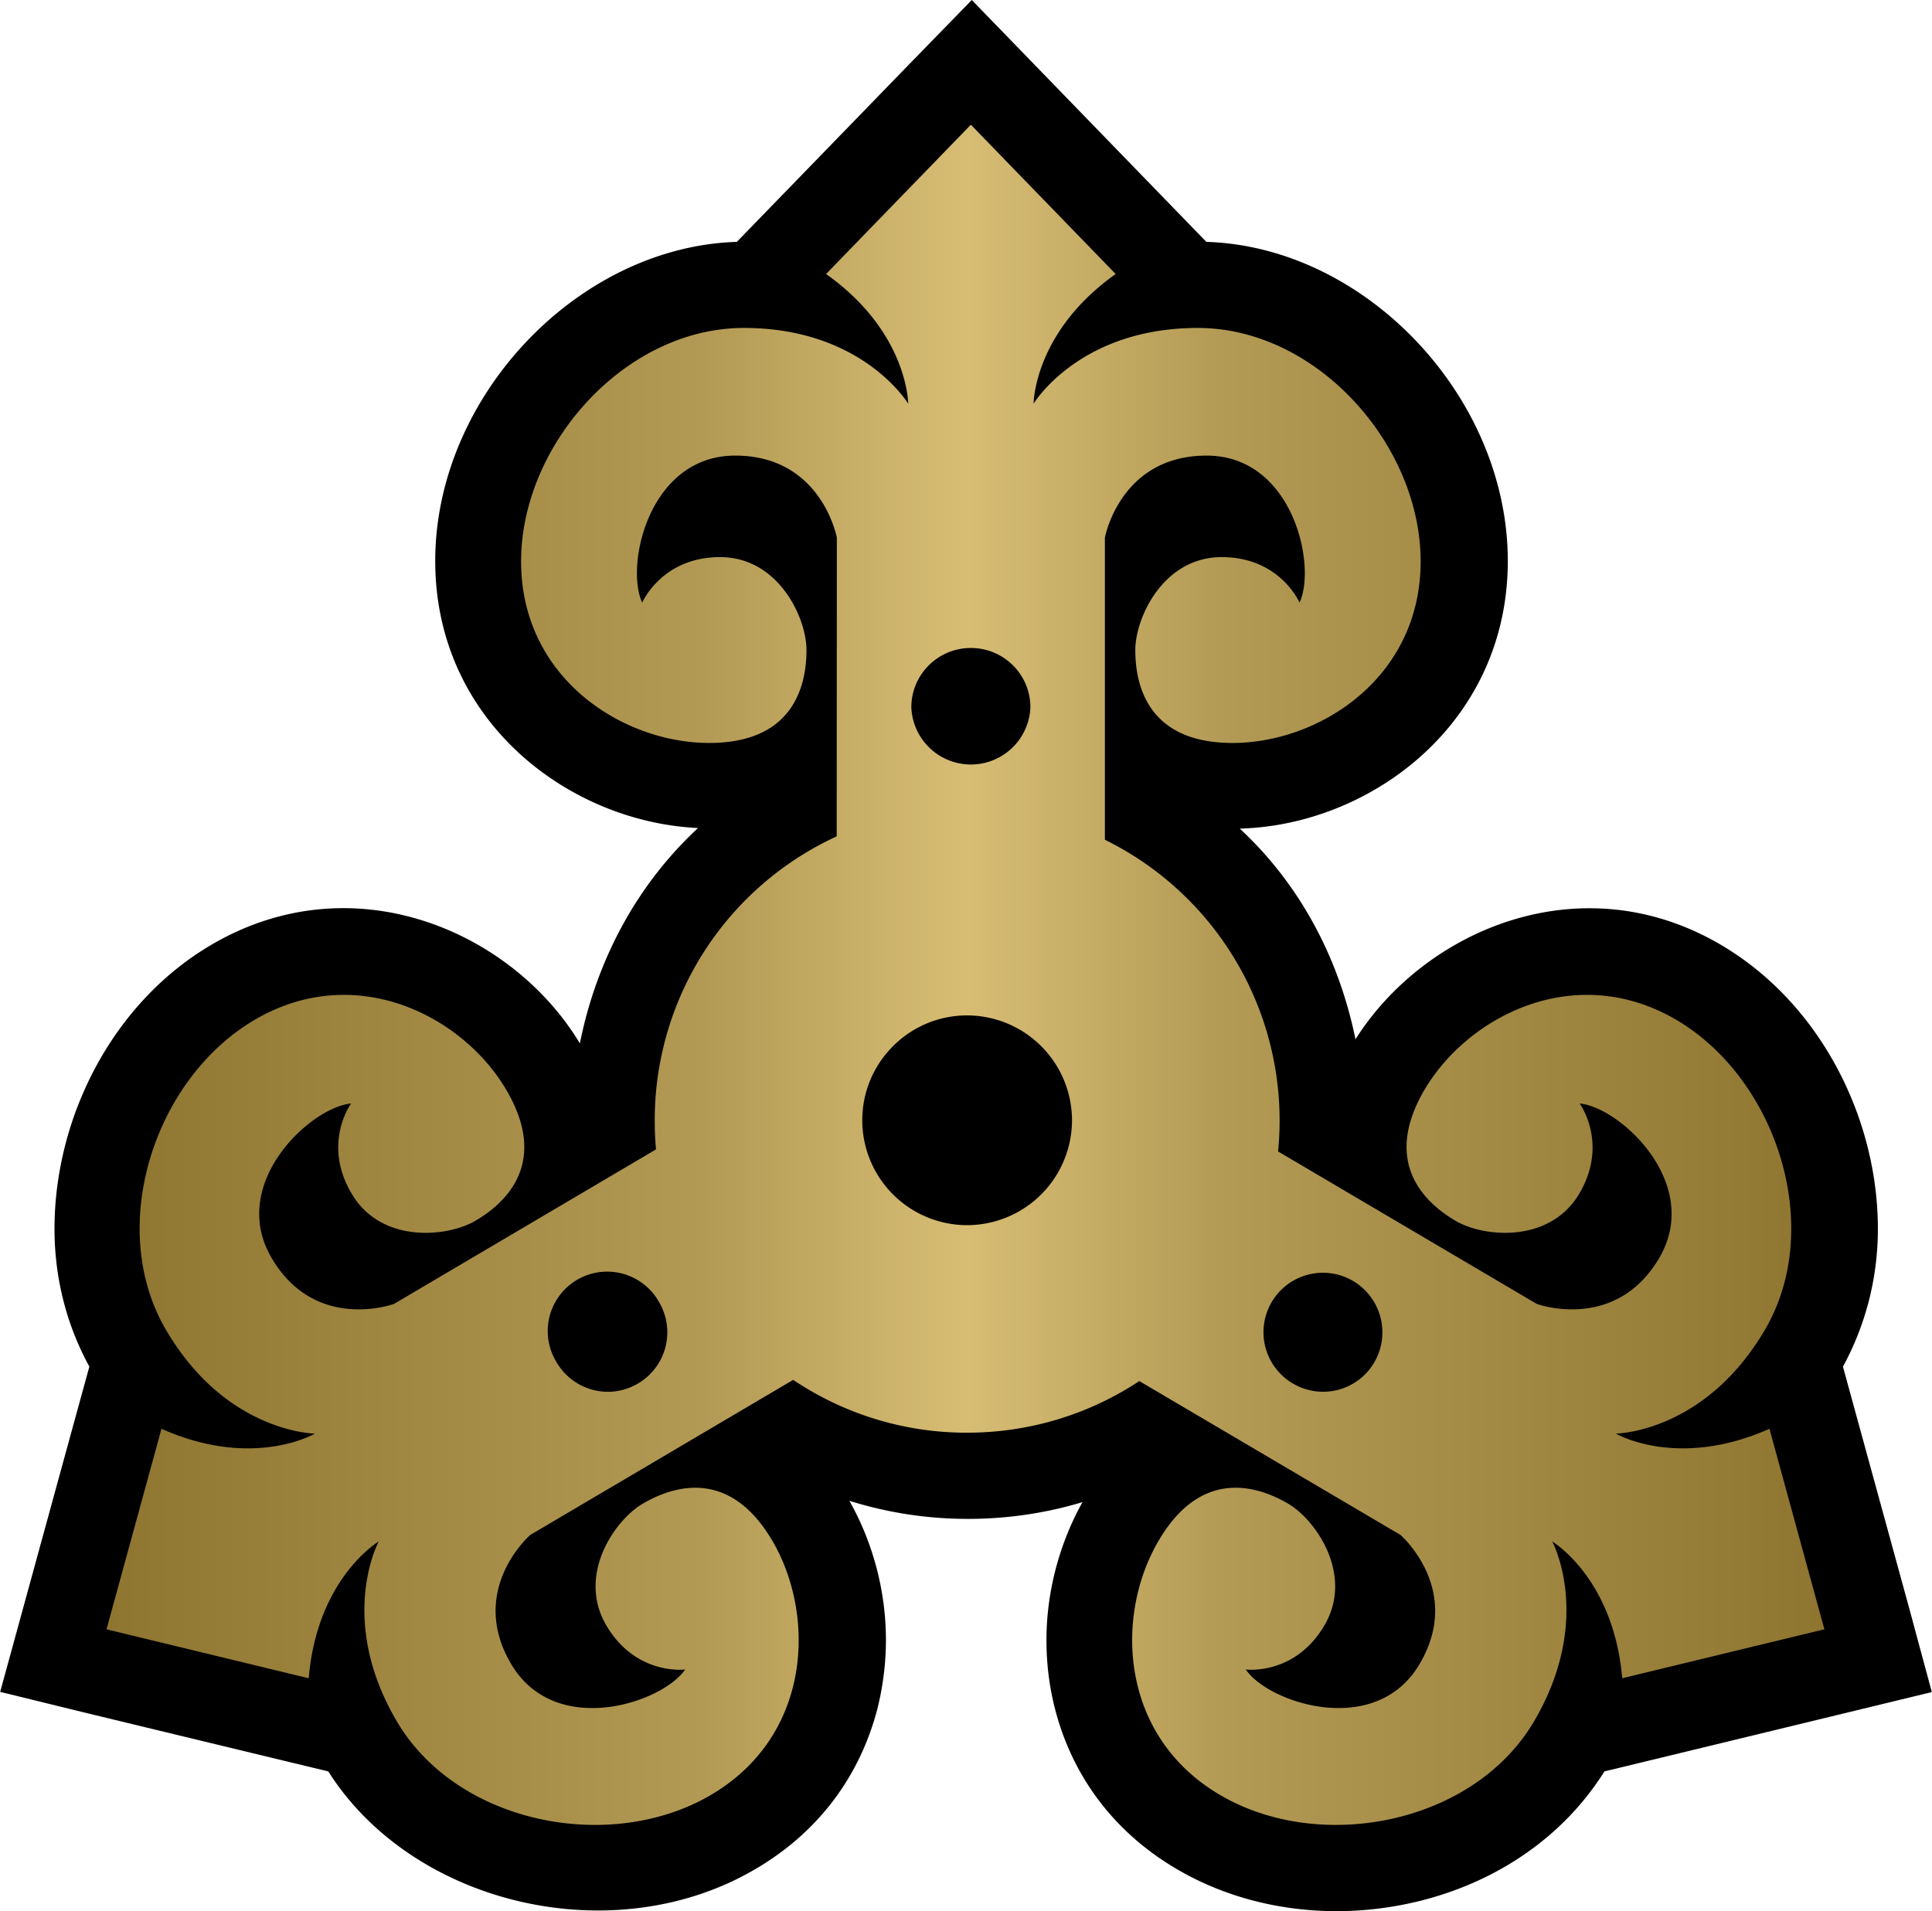 <?xml version="1.0" encoding="UTF-8" standalone="no"?><svg xmlns="http://www.w3.org/2000/svg" viewBox="0 0 600 593.676" width="24.26" height="24"><defs><linearGradient x1="0" y1="0" x2="1" y2="0" id="anta" gradientUnits="userSpaceOnUse" gradientTransform="matrix(35.953 0 0 -35.953 465.026 258.908)" spreadMethod="pad"><stop offset="0" stop-color="#8d742f"/><stop offset=".35" stop-color="#b39a54"/><stop offset=".5" stop-color="#d7bd74"/><stop offset=".65" stop-color="#b39a54"/><stop offset="1" stop-color="#8d742f"/></linearGradient></defs><path d="M282.37 19.946s-49.449 50.962-53.56 55.191c-49.27 1.5-93.673 47.994-93.673 99.135 0 49.908 41.672 81.088 81.623 82.943-19.13 17.75-31.536 41.167-36.7 66.9-21.044-34.949-70.552-56.512-114.614-30.54-30.72 18.134-48.572 53.677-48.572 88.166 0 15.019 3.65 29.681 10.833 42.785C26.09 430.314 0 525.56 0 525.56l27.01 6.62s69.052 16.695 74.9 18.075c26.386 41.627 88.82 56.23 132.822 30.26 19.233-11.294 32.218-28.51 37.739-49.672 1.736-6.96 2.656-14.143 2.656-21.4 0-15.122-3.992-30.2-11.353-43.245a122.598 122.598 0 0036.805 5.625c12.11 0 24.116-1.736 35.602-5.21-7.198 12.927-11.19 27.886-11.19 42.83 0 7.257.861 14.44 2.657 21.4 5.446 21.163 18.491 38.378 37.68 49.671 22.097 13.045 49.982 16.592 76.577 9.75 24.353-6.321 44.18-20.524 56.408-40.01C504.116 548.875 600 525.62 600 525.62l-7.242-26.832s-18.788-68.474-20.361-74.262c7.138-13.104 10.848-27.766 10.848-42.785 0-34.489-17.912-70.032-48.632-88.167-43.423-25.63-92.07-4.823-113.634 29.265-5.15-25.213-17.214-48.053-35.943-65.446 40.47-1.039 83.255-32.515 83.255-83.121 0-51.14-44.299-97.636-93.629-99.135C370.552 70.907 301.796 0 301.796 0L282.37 19.946z"/><path d="M483.113 276.699l-3.027-3.121c1.719-1.219 1.719-2.715 1.719-2.715s-.95 1.586-3.438 1.586c-2.492 0-4.664-2.445-4.664-4.887 0-2.445 2.129-3.8 3.938-3.8 1.812 0 2.035 1.265 2.035 1.945 0 .676-.586 1.945-1.809 1.945-1.222 0-1.629-.953-1.629-.953-.363.774.137 3.078 1.946 3.078 1.812 0 2.128-1.718 2.128-1.718l-.003-6.25-.012-.008a6.537 6.537 0 01-3.797-5.938c0-.207.008-.41.027-.609l-5.484-3.234s-1.641-.602-2.559.957c-.922 1.558.813 3.16 1.661 3.238 0 0-.614-.832.011-1.887.617-1.051 2.008-.914 2.594-.566.586.343 1.562 1.179.641 2.742-.918 1.558-3.168 2.699-5.274 1.457-2.105-1.242-3.105-4.356-1.84-6.496 1.262-2.145 3.11-2.16 3.11-2.16s-1.285-.758-3.211.101l-1.149-4.191.004-.008 4.227-1.023c.176 2.101 1.465 2.863 1.465 2.863s-.883-1.625.382-3.77c1.266-2.144 4.473-2.773 6.579-1.531 2.105 1.242 2.191 3.766 1.273 5.324-.922 1.559-2.125 1.11-2.711.766-.586-.344-1.379-1.496-.758-2.547.621-1.055 1.649-.922 1.649-.922-.481-.703-2.719-1.445-3.641.113-.922 1.559.399 2.704.399 2.704l5.503 3.246a6.497 6.497 0 013.641-1.106c1.324 0 2.563.395 3.594 1.074l.008.008 5.468-3.222s1.321-1.145.399-2.704c-.918-1.558-3.16-.816-3.637-.113 0 0 1.024-.133 1.645.922.621 1.051-.172 2.203-.754 2.547-.586.344-1.793.793-2.711-.766-.922-1.558-.832-4.082 1.273-5.324 2.102-1.242 5.313-.613 6.578 1.531 1.262 2.145.383 3.77.383 3.77s1.285-.762 1.465-2.863l4.227 1.023.003.008-1.148 4.191c-1.93-.859-3.215-.101-3.215-.101s1.848.015 3.113 2.16c1.266 2.14.262 5.254-1.839 6.496-2.106 1.242-4.356.101-5.278-1.457-.918-1.563.059-2.399.645-2.742.582-.348 1.972-.485 2.594.566.621 1.055.007 1.887.007 1.887.848-.078 2.582-1.68 1.664-3.238-.921-1.559-2.562-.957-2.562-.957l-5.414 3.191a6.549 6.549 0 01-3.621 6.523l-.004.004v6.321s.316 1.718 2.129 1.718c1.808 0 2.308-2.304 1.945-3.078 0 0-.406.953-1.629.953-1.222 0-1.808-1.269-1.808-1.945 0-.68.222-1.945 2.035-1.945 1.808 0 3.937 1.355 3.937 3.8 0 2.442-2.172 4.887-4.664 4.887-2.488 0-3.437-1.586-3.437-1.586s0 1.496 1.718 2.715l-3.027 3.121h-.008zm-1.242-12.191c0 .687.559 1.242 1.246 1.242.688 0 1.246-.555 1.246-1.242a1.247 1.247 0 00-2.492 0m-1.027-8.645c0 1.211.984 2.196 2.195 2.196a2.2 2.2 0 002.195-2.196 2.2 2.2 0 00-2.195-2.195 2.197 2.197 0 00-2.195 2.195m9.011-5.508a1.244 1.244 0 101.262 2.145 1.249 1.249 0 00.442-1.707 1.241 1.241 0 00-1.704-.438m-15.406.438a1.244 1.244 0 102.141 1.266 1.243 1.243 0 00-.438-1.704 1.25 1.25 0 00-.632-.175c-.426 0-.84.222-1.071.613" fill="url(#anta)" transform="matrix(14.84 0 0 -14.84 -6867.945 4145.016)"/></svg>